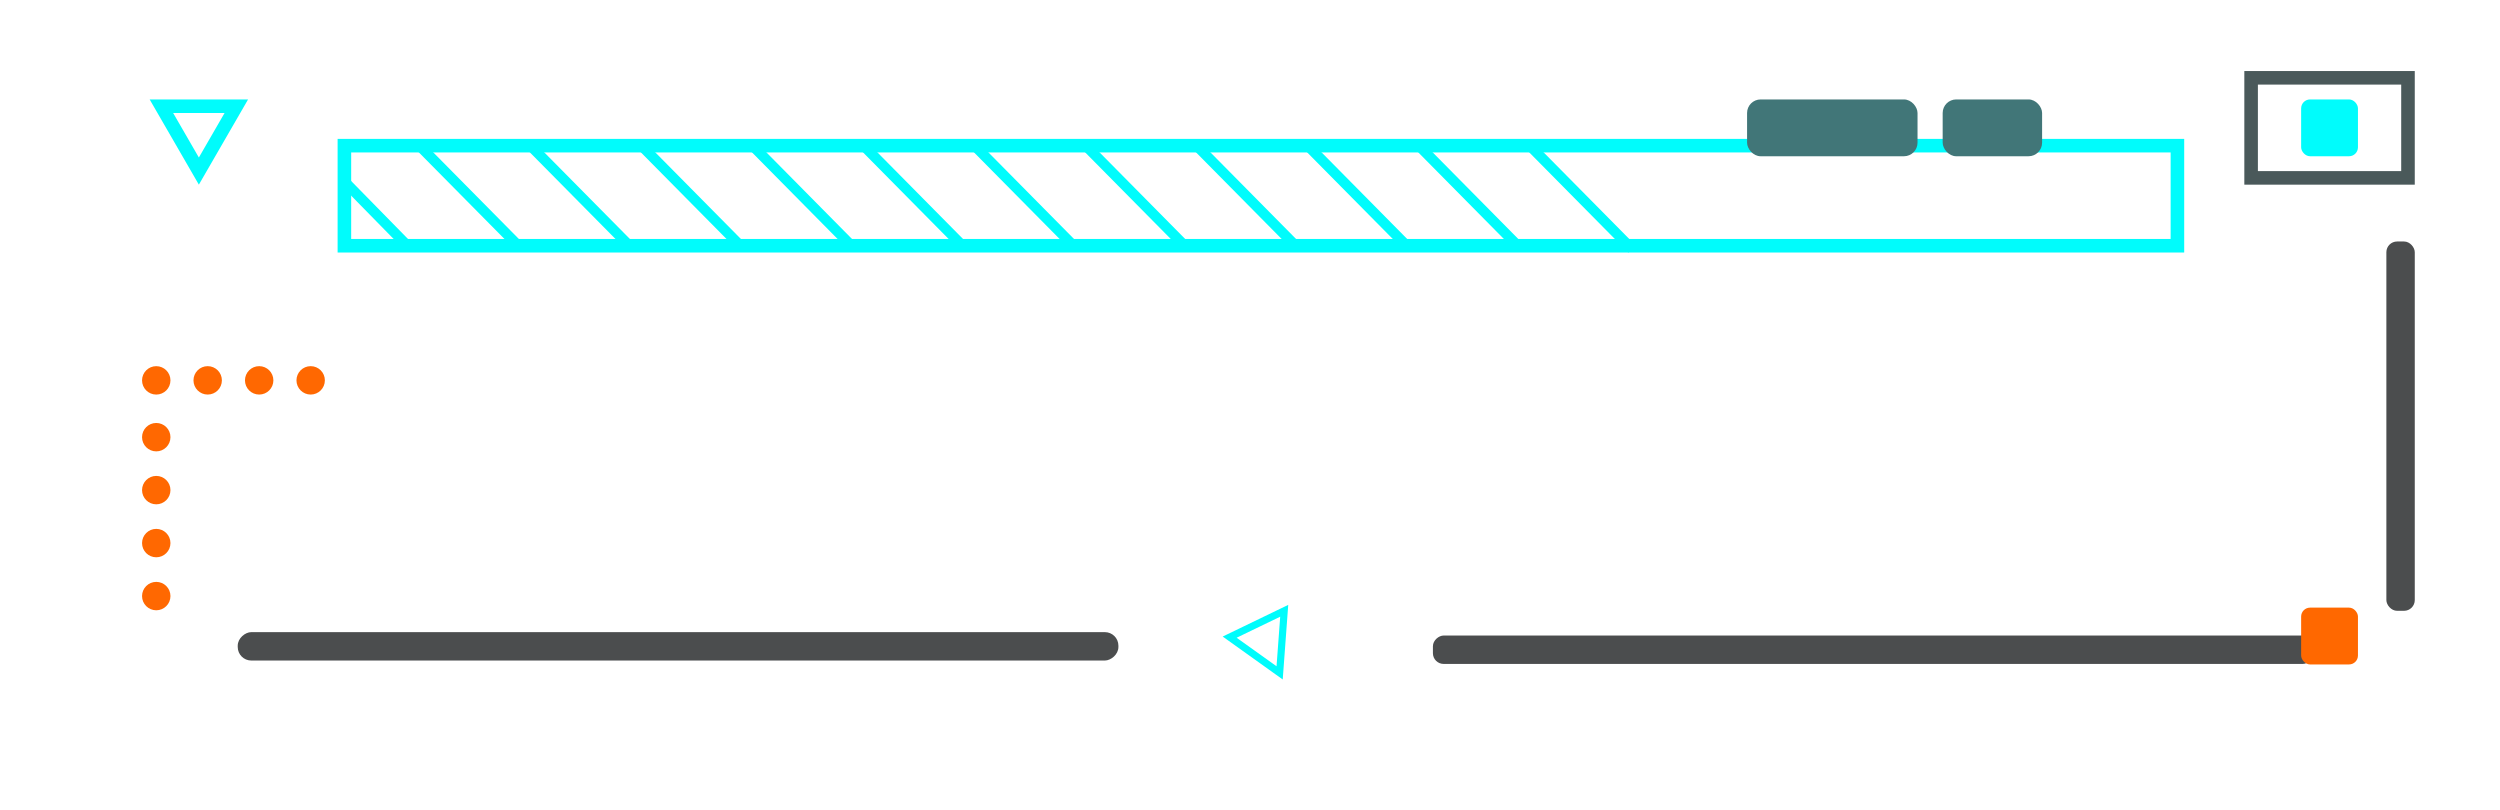 <svg width="176" height="57" viewBox="0 0 176 57" fill="none" xmlns="http://www.w3.org/2000/svg">
<rect x="158.478" y="5.478" width="11.044" height="7.045" stroke="#4A595A" stroke-width="0.955"/>
<g filter="url(#filter0_dd)">
<rect x="24.245" y="5.478" width="129.045" height="7.045" stroke="#00FCFC" stroke-width="0.955"/>
<line y1="-0.377" x2="6.77" y2="-0.377" transform="matrix(0.7 0.714 -0.887 0.461 23.85 8.107)" stroke="#00FCFC" stroke-width="0.755"/>
<line y1="-0.377" x2="10.445" y2="-0.377" transform="matrix(0.703 0.711 -0.885 0.465 29.061 5.52)" stroke="#00FCFC" stroke-width="0.755"/>
<line y1="-0.377" x2="10.445" y2="-0.377" transform="matrix(0.703 0.711 -0.885 0.465 36.877 5.52)" stroke="#00FCFC" stroke-width="0.755"/>
<line y1="-0.377" x2="10.445" y2="-0.377" transform="matrix(0.703 0.711 -0.885 0.465 44.693 5.52)" stroke="#00FCFC" stroke-width="0.755"/>
<line y1="-0.377" x2="10.445" y2="-0.377" transform="matrix(0.703 0.711 -0.885 0.465 52.514 5.52)" stroke="#00FCFC" stroke-width="0.755"/>
<line y1="-0.377" x2="10.445" y2="-0.377" transform="matrix(0.703 0.711 -0.885 0.465 60.33 5.52)" stroke="#00FCFC" stroke-width="0.755"/>
<line y1="-0.377" x2="10.445" y2="-0.377" transform="matrix(0.703 0.711 -0.885 0.465 68.143 5.52)" stroke="#00FCFC" stroke-width="0.755"/>
<line y1="-0.377" x2="10.445" y2="-0.377" transform="matrix(0.703 0.711 -0.885 0.465 75.969 5.52)" stroke="#00FCFC" stroke-width="0.755"/>
<line y1="-0.377" x2="10.445" y2="-0.377" transform="matrix(0.703 0.711 -0.885 0.465 83.775 5.52)" stroke="#00FCFC" stroke-width="0.755"/>
<line y1="-0.377" x2="10.445" y2="-0.377" transform="matrix(0.703 0.711 -0.885 0.465 91.598 5.52)" stroke="#00FCFC" stroke-width="0.755"/>
<line y1="-0.377" x2="10.445" y2="-0.377" transform="matrix(0.703 0.711 -0.885 0.465 99.42 5.52)" stroke="#00FCFC" stroke-width="0.755"/>
<line y1="-0.377" x2="10.519" y2="-0.377" transform="matrix(0.703 0.711 -0.885 0.465 107.232 5.52)" stroke="#00FCFC" stroke-width="0.755"/>
</g>
<rect x="122.994" y="7" width="12" height="4" rx="0.955" fill="#417678"/>
<rect x="136.764" y="7" width="7" height="4" rx="0.955" fill="#417678"/>
<rect x="162" y="7" width="4" height="4" rx="0.629" fill="#00FCFC"/>
<path d="M16.637 7.478L14 12.044L11.363 7.478L16.637 7.478Z" stroke="#00FCFC" stroke-width="0.955"/>
<g filter="url(#filter1_dd)">
<circle cx="11" cy="22.001" r="1" fill="#FF6801"/>
<circle cx="14.621" cy="22" r="1" fill="#FF6801"/>
<circle cx="18.246" cy="22" r="1" fill="#FF6801"/>
<circle cx="21.871" cy="22" r="1" fill="#FF6801"/>
</g>
<g filter="url(#filter2_dd)">
<circle cx="11" cy="26" r="1" transform="rotate(90 11 26)" fill="#FF6801"/>
<circle cx="11" cy="29.727" r="1" transform="rotate(90 11 29.727)" fill="#FF6801"/>
<circle cx="11" cy="33.456" r="1" transform="rotate(90 11 33.456)" fill="#FF6801"/>
<circle cx="11" cy="37.187" r="1" transform="rotate(90 11 37.187)" fill="#FF6801"/>
</g>
<path d="M86.568 44.855L90.409 42.999L90.086 47.37L86.568 44.855Z" stroke="#00FCFC" stroke-width="0.503"/>
<rect x="168" y="17.001" width="2" height="26" rx="0.755" fill="#4B4D4E"/>
<rect x="78.736" y="44.502" width="2" height="62" rx="0.955" transform="rotate(90 78.736 44.502)" fill="#4B4D4E"/>
<rect x="162.877" y="44.741" width="2" height="62" rx="0.755" transform="rotate(90 162.877 44.741)" fill="#4B4D4E"/>
<g filter="url(#filter3_dd)">
<rect x="162" y="38" width="4" height="4" rx="0.629" fill="#FF6800"/>
</g>
<defs>
<filter id="filter0_dd" x="14.213" y="0.223" width="149.11" height="27.11" filterUnits="userSpaceOnUse" color-interpolation-filters="sRGB">
<feFlood flood-opacity="0" result="BackgroundImageFix"/>
<feColorMatrix in="SourceAlpha" type="matrix" values="0 0 0 0 0 0 0 0 0 0 0 0 0 0 0 0 0 0 127 0"/>
<feOffset dy="4.777"/>
<feGaussianBlur stdDeviation="4.777"/>
<feColorMatrix type="matrix" values="0 0 0 0 0 0 0 0 0 0.988 0 0 0 0 0.988 0 0 0 0.33 0"/>
<feBlend mode="normal" in2="BackgroundImageFix" result="effect1_dropShadow"/>
<feColorMatrix in="SourceAlpha" type="matrix" values="0 0 0 0 0 0 0 0 0 0 0 0 0 0 0 0 0 0 127 0"/>
<feOffset/>
<feGaussianBlur stdDeviation="1.672"/>
<feColorMatrix type="matrix" values="0 0 0 0 0 0 0 0 0 0.988 0 0 0 0 0.988 0 0 0 1 0"/>
<feBlend mode="normal" in2="effect1_dropShadow" result="effect2_dropShadow"/>
<feBlend mode="normal" in="SourceGraphic" in2="effect2_dropShadow" result="shape"/>
</filter>
<filter id="filter1_dd" x="0.445" y="16.223" width="31.981" height="21.111" filterUnits="userSpaceOnUse" color-interpolation-filters="sRGB">
<feFlood flood-opacity="0" result="BackgroundImageFix"/>
<feColorMatrix in="SourceAlpha" type="matrix" values="0 0 0 0 0 0 0 0 0 0 0 0 0 0 0 0 0 0 127 0"/>
<feOffset dy="4.777"/>
<feGaussianBlur stdDeviation="4.777"/>
<feColorMatrix type="matrix" values="0 0 0 0 1 0 0 0 0 0.408 0 0 0 0 0.004 0 0 0 0.33 0"/>
<feBlend mode="normal" in2="BackgroundImageFix" result="effect1_dropShadow"/>
<feColorMatrix in="SourceAlpha" type="matrix" values="0 0 0 0 0 0 0 0 0 0 0 0 0 0 0 0 0 0 127 0"/>
<feOffset/>
<feGaussianBlur stdDeviation="1.672"/>
<feColorMatrix type="matrix" values="0 0 0 0 1 0 0 0 0 0.408 0 0 0 0 0.004 0 0 0 1 0"/>
<feBlend mode="normal" in2="effect1_dropShadow" result="effect2_dropShadow"/>
<feBlend mode="normal" in="SourceGraphic" in2="effect2_dropShadow" result="shape"/>
</filter>
<filter id="filter2_dd" x="0.445" y="20.223" width="21.11" height="32.296" filterUnits="userSpaceOnUse" color-interpolation-filters="sRGB">
<feFlood flood-opacity="0" result="BackgroundImageFix"/>
<feColorMatrix in="SourceAlpha" type="matrix" values="0 0 0 0 0 0 0 0 0 0 0 0 0 0 0 0 0 0 127 0"/>
<feOffset dy="4.777"/>
<feGaussianBlur stdDeviation="4.777"/>
<feColorMatrix type="matrix" values="0 0 0 0 1 0 0 0 0 0.408 0 0 0 0 0.004 0 0 0 0.33 0"/>
<feBlend mode="normal" in2="BackgroundImageFix" result="effect1_dropShadow"/>
<feColorMatrix in="SourceAlpha" type="matrix" values="0 0 0 0 0 0 0 0 0 0 0 0 0 0 0 0 0 0 127 0"/>
<feOffset/>
<feGaussianBlur stdDeviation="1.672"/>
<feColorMatrix type="matrix" values="0 0 0 0 1 0 0 0 0 0.408 0 0 0 0 0.004 0 0 0 1 0"/>
<feBlend mode="normal" in2="effect1_dropShadow" result="effect2_dropShadow"/>
<feBlend mode="normal" in="SourceGraphic" in2="effect2_dropShadow" result="shape"/>
</filter>
<filter id="filter3_dd" x="152.445" y="33.223" width="23.11" height="23.11" filterUnits="userSpaceOnUse" color-interpolation-filters="sRGB">
<feFlood flood-opacity="0" result="BackgroundImageFix"/>
<feColorMatrix in="SourceAlpha" type="matrix" values="0 0 0 0 0 0 0 0 0 0 0 0 0 0 0 0 0 0 127 0"/>
<feOffset dy="4.777"/>
<feGaussianBlur stdDeviation="4.777"/>
<feColorMatrix type="matrix" values="0 0 0 0 1 0 0 0 0 0.408 0 0 0 0 0.004 0 0 0 0.33 0"/>
<feBlend mode="normal" in2="BackgroundImageFix" result="effect1_dropShadow"/>
<feColorMatrix in="SourceAlpha" type="matrix" values="0 0 0 0 0 0 0 0 0 0 0 0 0 0 0 0 0 0 127 0"/>
<feOffset/>
<feGaussianBlur stdDeviation="1.672"/>
<feColorMatrix type="matrix" values="0 0 0 0 1 0 0 0 0 0.408 0 0 0 0 0.004 0 0 0 1 0"/>
<feBlend mode="normal" in2="effect1_dropShadow" result="effect2_dropShadow"/>
<feBlend mode="normal" in="SourceGraphic" in2="effect2_dropShadow" result="shape"/>
</filter>
</defs>
</svg>
